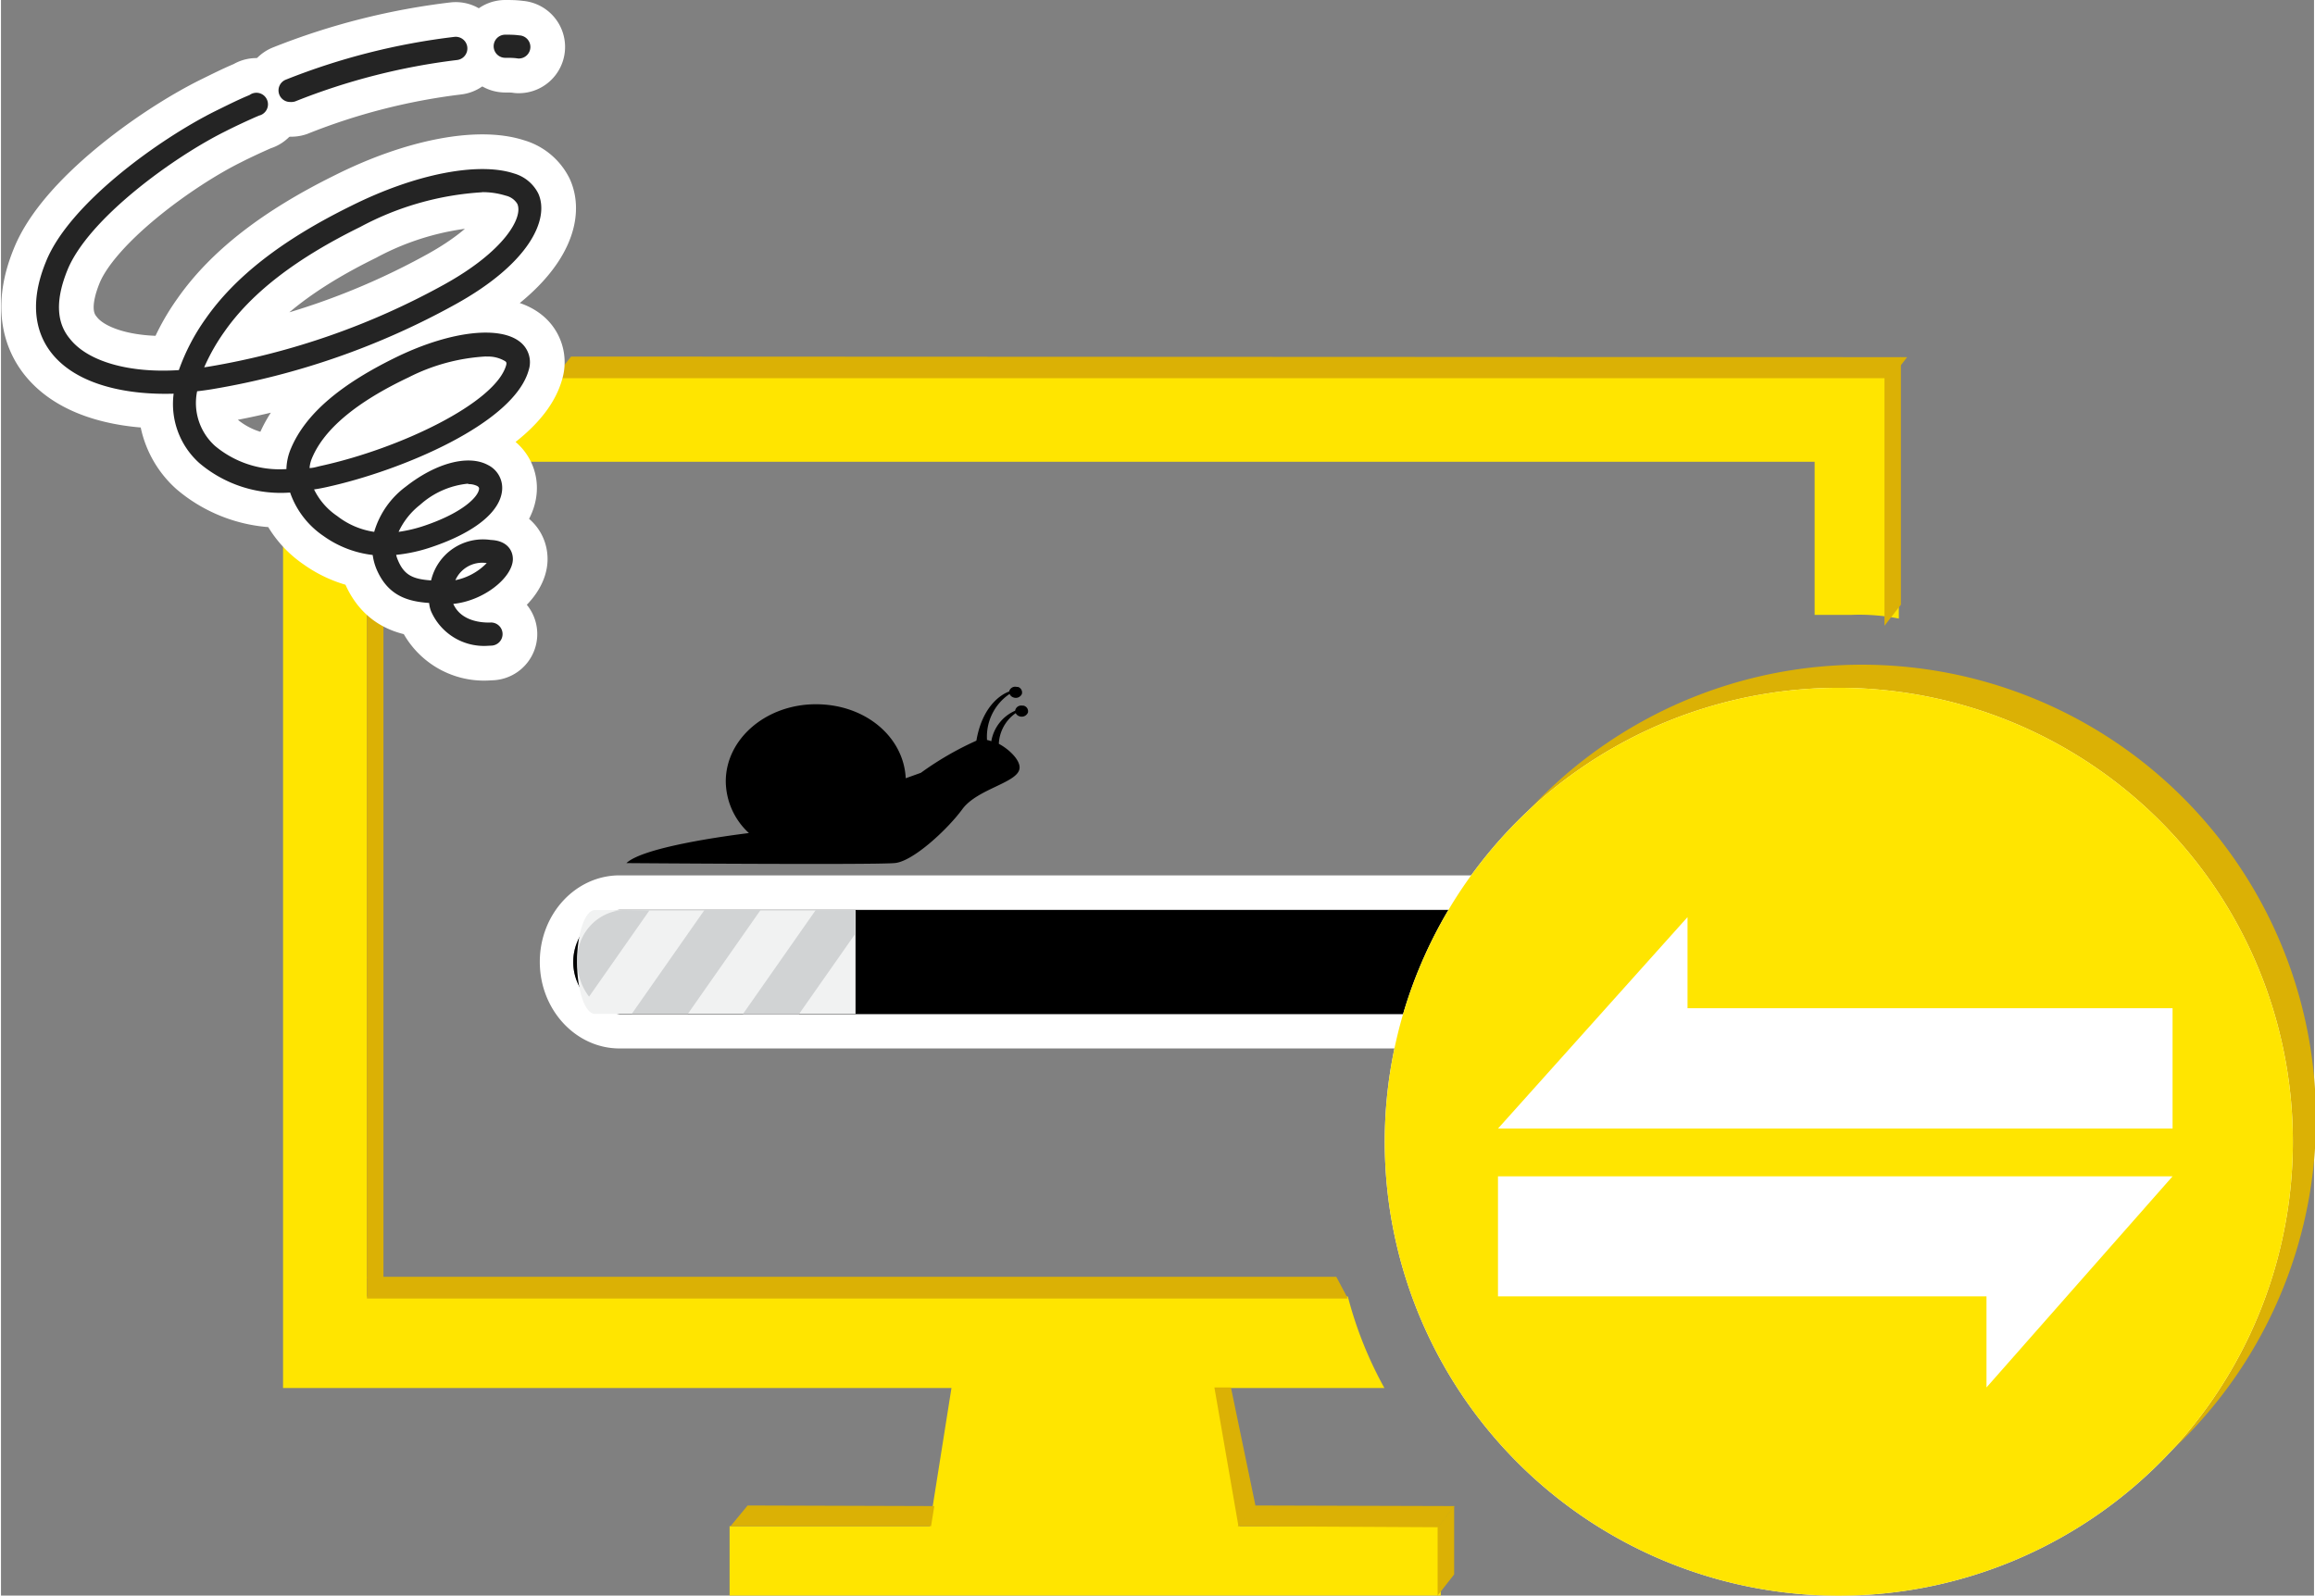 <svg xmlns="http://www.w3.org/2000/svg" viewBox="0 0 200 138" width="200.17" height="138"><rect x="0" y="0" width="200" height="138" fill="#808080" stroke="none"/><defs><style>.a{fill:#dbb105}.b{fill:#fff}.c{fill:#f1f2f2}.d{fill:#d1d3d4}.e{fill:#ffe500}.f{fill:none;stroke:#fff;stroke-linecap:round;stroke-linejoin:round;stroke-width:6px}.g{fill:#242424}</style></defs><g><g id="comp"><path id="_27" class="a" d="M160.76,57.49a39.26,39.26,0,1,0,39.41,39.1,39.26,39.26,0,0,0-39.41-39.1Z"/><path id="_26" class="b" d="M141.26,90.68H53.49c-3.8,0-6.9-3.36-6.9-7.49s3.09-7.48,6.9-7.48h87.77c3.8,0,6.9,3.36,6.9,7.48S145.06,90.68,141.26,90.68Zm-87.77-12a4.53,4.53,0,0,0,0,9h87.77a4.54,4.54,0,0,0,0-9Z"/><path id="_25" d="M141.25,78.71H53.49a4.53,4.53,0,0,0,0,9h87.76a4.53,4.53,0,0,0,0-9Z"/><path id="_24" class="c" d="M73.89,78.71H51.35c-.85,0-1.54,2-1.54,4.49s.69,4.49,1.54,4.49H73.89Z"/><path id="_23" class="d" d="M53.75,78.71a4.23,4.23,0,0,0-3.9,4.49,4.82,4.82,0,0,0,1,3l5.22-7.46Z"/><path id="_22" class="d" d="M59.39,87.69l6.3-9H60.84l-6.3,9Z"/><path id="_21" class="d" d="M73.82,78.71H70.45l-6.3,9H69l4.82-6.88Z"/><path id="_2" d="M64.67,72.05a6.15,6.15,0,0,1-2-4.46c0-3.69,3.49-6.68,7.79-6.68s7.6,2.84,7.77,6.4l1.31-.47a27,27,0,0,1,4.8-2.78c.58-3.4,2.59-4.17,2.83-4.25a.54.54,0,0,1,.66-.4h0l.1,0a.5.5,0,0,1,.34.62h0a.05.05,0,0,1,0,0,.58.58,0,0,1-.73.29.55.55,0,0,1-.33-.3A4.45,4.45,0,0,0,85.26,64a2.26,2.26,0,0,1,.37.11,3.53,3.53,0,0,1,2.06-2.64.53.53,0,0,1,.62-.44l.1,0a.5.5,0,0,1,.39.59h0s0,0,0,0a.58.58,0,0,1-.71.34.55.55,0,0,1-.35-.28,3.42,3.42,0,0,0-1.46,2.65c1,.54,1.88,1.48,1.79,2.14-.16,1.24-3.65,1.75-4.94,3.51s-4.33,4.59-5.9,4.67c-2.13.16-23.15,0-23.15,0C55.54,73.26,62.74,72.29,64.67,72.05Z"/><path id="_19" class="e" d="M107.1,132l-3.16-19.87H83.44L80.29,132H63v6h61.49v-6Z"/><path id="_18" class="e" d="M116.46,112.14H31.64V39.94H156.82V53.18H160a17.64,17.64,0,0,1,4.1.32V32.05H24.39v88h95.23A33.83,33.83,0,0,1,116.46,112.14Z"/><path id="_17" class="b" d="M158.76,59.49a39.26,39.26,0,1,0,39.41,39.1,39.26,39.26,0,0,0-39.41-39.1Z"/><path id="_16" class="e" d="M158.76,59.49a39.26,39.26,0,1,0,39.41,39.1,39.26,39.26,0,0,0-39.41-39.1Z"/><path id="_15" class="b" d="M145.83,79.32V87.2h41.94V97.61H129.44Z"/><path id="_14" class="b" d="M171.68,120v-7.88H129.44V101.74h58.33Z"/><path id="_13" class="a" d="M164.28,52.3l-1.42,1.82V32.68l1.42-1.82Z"/><path id="_12" class="a" d="M33.07,110.58H31.64V52.68l1.43-1.74Z"/><path id="_11" class="a" d="M163.4,32.71H47.82l1.47-1.87,115.53.05Z"/><path id="_10" class="a" d="M124.27,132.09,106.93,132l1.47-1.79,17.29.05Z"/><path id="_9" class="a" d="M80.42,132H63.08l1.48-1.79,16.14.05Z"/><path id="_8" class="a" d="M116.46,112.31H31.64v-1.88l83.82,0Z"/><path id="_7" class="a" d="M108.47,130.22,107,132l-2.08-12h1.43Z"/><path id="_6" class="a" d="M125.65,136.17,124.22,138v-5.91l1.43-1.82Z"/><path id="_67" class="f" d="M42.18,55.85a5,5,0,0,1-5-3,2.74,2.74,0,0,1-.16-.7c-1.86-.13-3.6-.62-4.58-3A5,5,0,0,1,32.14,48a9.1,9.1,0,0,1-4.25-1.64A7.51,7.51,0,0,1,25,42.6a10.89,10.89,0,0,1-7.85-2.55,6.86,6.86,0,0,1-2.22-6c-4,.12-8.34-.73-10.54-3.49-1.13-1.42-2.14-3.94-.5-7.93,2-5,9.76-10.58,14.6-13,1-.49,2-1,3-1.41A1,1,0,1,1,22.3,10l0,0c-1,.44-2,.9-2.92,1.37-4.43,2.2-11.83,7.53-13.64,12-1,2.48-1,4.47.21,5.92,1.56,2,5.19,3,9.43,2.72a18,18,0,0,1,2.32-4.45c2.54-3.64,6.63-6.82,12.51-9.72C35.87,15,41.31,14,44.35,15a3.39,3.39,0,0,1,2.11,1.74c1,2.22-.78,6.06-7.2,9.6a65.75,65.75,0,0,1-21,7.32c-.42.07-.86.13-1.3.18a5,5,0,0,0,1.55,4.73,8.7,8.7,0,0,0,6.17,2,4.86,4.86,0,0,1,.4-1.8c1.27-3,4.33-5.59,9.35-8,4.54-2.15,8.76-2.62,10.5-1.16a2.23,2.23,0,0,1,.7,2.4c-1.28,4.62-11,8.7-17.48,10.12-.36.08-.72.15-1.08.2a5.88,5.88,0,0,0,2,2.3A6.81,6.81,0,0,0,32.27,46,7.49,7.49,0,0,1,35,42.09c2.62-2.06,5.41-2.79,7.11-1.87a2.21,2.21,0,0,1,1.22,2.18c-.16,1.86-2.36,3.65-6.05,4.9a13.85,13.85,0,0,1-3.11.69,2.7,2.7,0,0,0,.16.48c.55,1.31,1.34,1.62,2.86,1.73a4.61,4.61,0,0,1,5.16-3.5c1.45.06,1.93.95,1.91,1.7-.06,1.57-2.5,3.56-5.15,3.83.67,1.51,2.46,1.64,3.23,1.61a1,1,0,0,1,.06,2ZM42,48.7a2.54,2.54,0,0,0-2.71,1.48A5.22,5.22,0,0,0,42,48.7ZM40.4,41.83a7.24,7.24,0,0,0-4.16,1.83A6.36,6.36,0,0,0,34.38,46a12.4,12.4,0,0,0,2.26-.54c3.35-1.14,4.64-2.52,4.7-3.18,0-.07,0-.15-.17-.25a1.69,1.69,0,0,0-.77-.16Zm1.54-11a16.75,16.75,0,0,0-6.68,1.8c-4.5,2.13-7.32,4.47-8.37,7a2.79,2.79,0,0,0-.21.85c.33,0,.67-.12,1-.19,6.83-1.5,15.07-5.44,16-8.7.06-.23,0-.28-.07-.34A2.83,2.83,0,0,0,42,30.84ZM41.6,16.63a25.49,25.49,0,0,0-10.54,3c-5.57,2.74-9.41,5.71-11.75,9.07a17.21,17.21,0,0,0-1.74,3.07l.34-.05a63.78,63.78,0,0,0,20.39-7.1c5.27-2.91,6.88-5.85,6.34-7a1.59,1.59,0,0,0-1-.7,6.71,6.71,0,0,0-2.08-.3Z"/><path id="_5" class="f" d="M25,8.82a1,1,0,0,1-.37-1.93A57.76,57.76,0,0,1,39.2,3.19a1,1,0,1,1,.24,2h0a55.72,55.72,0,0,0-14,3.58A1.13,1.13,0,0,1,25,8.82Z"/><path id="_4" class="f" d="M44.79,5.06h-.07C44.35,5,44,5,43.6,5a1,1,0,0,1,0-2c.41,0,.81,0,1.21.06a1,1,0,1,1-.07,2Z"/><path id="_3" class="g" d="M42.18,55.85a5,5,0,0,1-5-3,2.74,2.74,0,0,1-.16-.7c-1.86-.13-3.6-.62-4.58-3A5,5,0,0,1,32.14,48a9.1,9.1,0,0,1-4.25-1.64A7.51,7.51,0,0,1,25,42.6a10.89,10.89,0,0,1-7.85-2.55,6.86,6.86,0,0,1-2.22-6c-4,.12-8.34-.73-10.54-3.49-1.13-1.42-2.14-3.94-.5-7.93,2-5,9.76-10.58,14.6-13,1-.49,2-1,3-1.41A1,1,0,1,1,22.3,10l0,0c-1,.44-2,.9-2.92,1.37-4.43,2.2-11.83,7.53-13.64,12-1,2.48-1,4.47.21,5.92,1.56,2,5.19,3,9.43,2.72a18,18,0,0,1,2.32-4.45c2.54-3.64,6.63-6.82,12.51-9.72C35.87,15,41.31,14,44.35,15a3.39,3.39,0,0,1,2.11,1.74c1,2.22-.78,6.06-7.2,9.6a65.75,65.75,0,0,1-21,7.32c-.42.07-.86.13-1.3.18a5,5,0,0,0,1.55,4.73,8.7,8.7,0,0,0,6.17,2,4.86,4.86,0,0,1,.4-1.8c1.27-3,4.33-5.59,9.35-8,4.54-2.15,8.76-2.62,10.5-1.16a2.23,2.23,0,0,1,.7,2.4c-1.28,4.62-11,8.7-17.48,10.12-.36.08-.72.15-1.08.2a5.88,5.88,0,0,0,2,2.3A6.81,6.81,0,0,0,32.27,46,7.49,7.49,0,0,1,35,42.09c2.62-2.06,5.41-2.79,7.11-1.87a2.21,2.21,0,0,1,1.22,2.18c-.16,1.86-2.36,3.65-6.05,4.9a13.85,13.85,0,0,1-3.11.69,2.7,2.7,0,0,0,.16.48c.55,1.31,1.34,1.62,2.86,1.73a4.61,4.61,0,0,1,5.16-3.5c1.45.06,1.93.95,1.91,1.7-.06,1.57-2.5,3.56-5.15,3.83.67,1.51,2.46,1.64,3.23,1.61a1,1,0,0,1,.06,2ZM42,48.7a2.54,2.54,0,0,0-2.71,1.48A5.22,5.22,0,0,0,42,48.7ZM40.4,41.83a7.24,7.24,0,0,0-4.16,1.83A6.36,6.36,0,0,0,34.38,46a12.4,12.4,0,0,0,2.26-.54c3.35-1.14,4.64-2.52,4.7-3.18,0-.07,0-.15-.17-.25a1.69,1.69,0,0,0-.77-.16Zm1.54-11a16.75,16.75,0,0,0-6.68,1.8c-4.5,2.13-7.32,4.47-8.37,7a2.79,2.79,0,0,0-.21.85c.33,0,.67-.12,1-.19,6.83-1.5,15.07-5.44,16-8.7.06-.23,0-.28-.07-.34A2.83,2.83,0,0,0,42,30.84ZM41.6,16.63a25.49,25.49,0,0,0-10.54,3c-5.57,2.74-9.41,5.71-11.75,9.07a17.21,17.21,0,0,0-1.74,3.07l.34-.05a63.78,63.78,0,0,0,20.39-7.1c5.27-2.91,6.88-5.85,6.34-7a1.59,1.59,0,0,0-1-.7,6.71,6.71,0,0,0-2.08-.3Z"/><path id="_2-2" class="g" d="M25,8.82a1,1,0,0,1-.37-1.93A57.76,57.76,0,0,1,39.2,3.19a1,1,0,1,1,.24,2h0a55.72,55.72,0,0,0-14,3.58A1.13,1.13,0,0,1,25,8.82Z"/><path id="_1" class="g" d="M44.79,5.06h-.07C44.35,5,44,5,43.6,5a1,1,0,0,1,0-2c.41,0,.81,0,1.21.06a1,1,0,1,1-.07,2Z"/></g></g></svg>